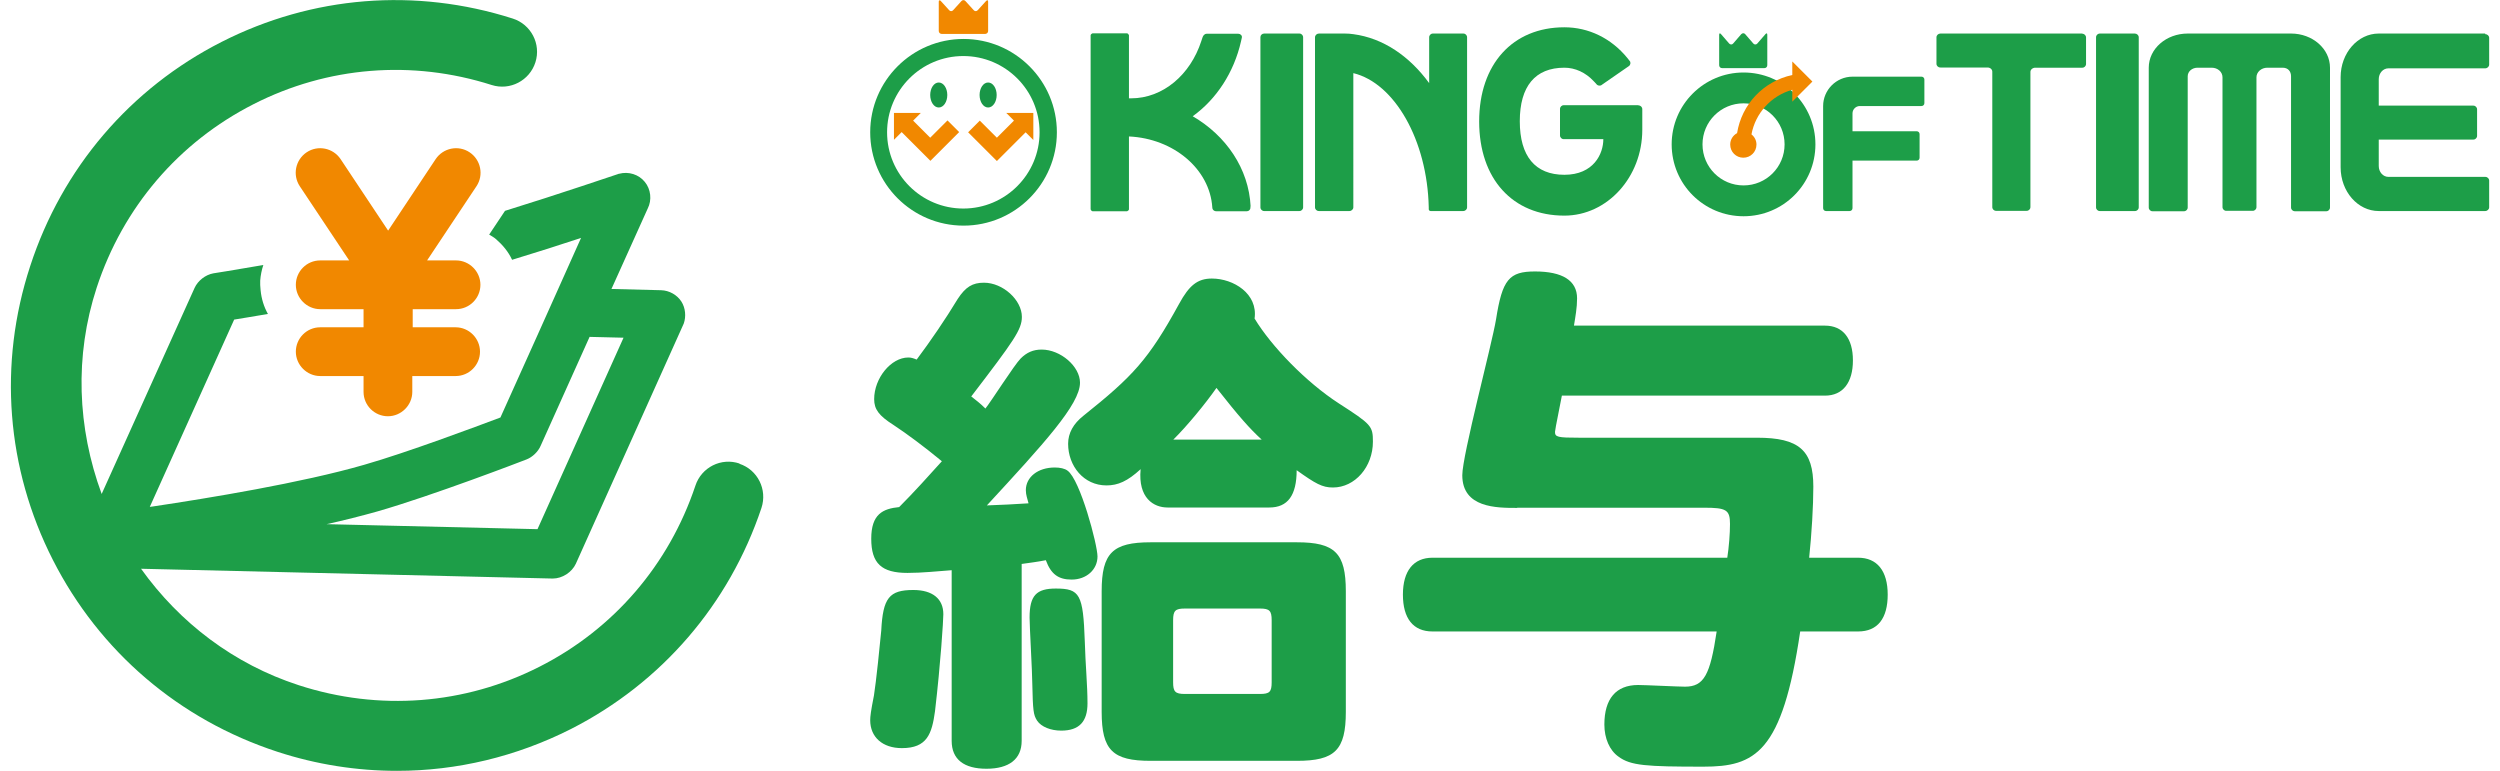<?xml version="1.0" encoding="UTF-8"?>
<svg id="_レイヤー_1-2" data-name=" レイヤー 1" xmlns="http://www.w3.org/2000/svg" viewBox="0 0 120 37">
  <defs>
    <style>
      .cls-1 {
        fill: #1d9e48;
      }

      .cls-2 {
        fill: #199647;
      }

      .cls-3 {
        fill: #f18800;
      }
    </style>
  </defs>
  <path class="cls-1" d="m35.5,22.25c-.88-.3-1.83.18-2.12,1.06-1.27,3.8-3.93,6.89-7.48,8.69-3.6,1.83-7.71,2.14-11.56.89-3.11-1.01-5.71-2.99-7.57-5.59l19.76.47c.46,0,.92-.3,1.11-.71,0,0,0,0,0,0l5.18-11.53c.12-.34.08-.75-.11-1.05-.21-.33-.59-.54-.98-.55l-2.38-.06,1.74-3.86c.21-.41.15-.93-.14-1.28-.29-.36-.78-.51-1.23-.39-.02,0-.05.01-.07.02-.04.01-2.76.94-5.41,1.76l-.76,1.14c.11.07.23.13.33.22.32.28.59.6.77.99,1.15-.35,2.32-.72,3.31-1.05l-1.07,2.39-1.04,2.32-1.76,3.91c-1.17.44-4.48,1.68-6.54,2.27-3.01.87-7.47,1.6-10.14,2-.05,0-.1.02-.15.02l4.05-8.99c.39-.06.96-.16,1.62-.27-.19-.34-.31-.72-.35-1.13,0-.09-.02-.16-.02-.26,0-.07,0-.14,0-.21.02-.26.07-.51.15-.75-1.4.24-2.37.4-2.4.4-.38.07-.74.35-.9.7l-4.46,9.89c-1.17-3.18-1.31-6.62-.24-9.9,1.26-3.85,3.93-6.98,7.53-8.81,3.55-1.81,7.61-2.14,11.43-.92.88.28,1.82-.21,2.1-1.09.28-.88-.21-1.82-1.09-2.1C19.94-.6,14.99-.2,10.64,2.01,6.25,4.24,2.98,8.07,1.45,12.77-.09,17.47.3,22.48,2.54,26.88c2.24,4.4,6.06,7.66,10.76,9.2,1.89.62,3.83.92,5.76.92,2.87,0,5.72-.68,8.35-2.01,4.34-2.21,7.59-5.98,9.14-10.61.29-.88-.18-1.83-1.06-2.12Zm-9.55-.85l2.35-5.23,1.63.04-4.13,9.19-10.12-.24c.86-.19,1.68-.4,2.43-.61,2.62-.75,6.97-2.42,7.17-2.5.28-.11.55-.37.67-.65h0Z"/>
  <path class="cls-3" d="m21.89,15.71h-2.08v-.87h2.08c.65,0,1.17-.53,1.17-1.17s-.53-1.17-1.17-1.17h-1.39l2.37-3.56c.36-.54.21-1.27-.33-1.63s-1.27-.21-1.63.33l-2.28,3.43-2.28-3.43c-.36-.54-1.09-.69-1.63-.33-.54.36-.69,1.09-.33,1.63l2.37,3.56h-1.39c-.65,0-1.17.53-1.17,1.17s.53,1.17,1.17,1.17h2.08v.87h-2.08c-.65,0-1.17.53-1.17,1.17s.53,1.17,1.17,1.17h2.08v.76c0,.65.53,1.17,1.17,1.17s1.17-.53,1.17-1.17v-.76h2.08c.65,0,1.17-.53,1.17-1.17s-.53-1.17-1.17-1.17Z"/>
  <path class="cls-1" d="m45.28,29.49c0,.28-.13,2.35-.4,4.65-.15,1.09-.38,1.77-1.59,1.77-.93,0-1.52-.53-1.52-1.34,0-.18.03-.43.18-1.19.1-.61.3-2.55.35-3.11.08-1.57.38-1.95,1.54-1.95.93,0,1.44.43,1.44,1.16h0Zm.4-2.12c-.68.05-1.42.13-2.12.13-1.24,0-1.74-.45-1.74-1.64s.56-1.44,1.34-1.52c.68-.68,1.44-1.52,2.05-2.2-.86-.71-1.67-1.31-2.32-1.74-.71-.45-.93-.76-.93-1.24,0-1.01.81-2,1.64-2,.13,0,.23.03.4.1.66-.88,1.39-1.95,1.97-2.91.38-.58.71-.78,1.26-.78.91,0,1.82.83,1.82,1.64,0,.61-.38,1.14-2.43,3.82.23.18.43.33.68.58.28-.35,1.39-2.1,1.69-2.4.3-.3.61-.43,1.01-.43.91,0,1.84.81,1.84,1.59,0,1.04-1.74,2.93-4.47,5.89.81-.03,1.21-.05,2-.1-.05-.2-.13-.4-.13-.63,0-.63.58-1.09,1.39-1.09.25,0,.48.05.61.15.61.43,1.44,3.56,1.44,4.12,0,.63-.53,1.11-1.24,1.11-.63,0-.99-.25-1.24-.93-.4.08-.81.13-1.16.18v8.49c0,.88-.61,1.34-1.69,1.34s-1.67-.45-1.67-1.34v-8.19h0Zm6.39,3.41c.03,1.11.13,2.1.13,2.98s-.4,1.31-1.26,1.31c-.5,0-.96-.18-1.16-.48-.18-.28-.2-.48-.23-1.79,0-.51-.13-2.73-.13-3.16,0-1.06.33-1.39,1.26-1.39,1.16,0,1.31.28,1.39,2.53Zm3.97-6.42c-.66,0-1.42-.45-1.29-1.84-.63.58-1.09.78-1.64.78-1.09,0-1.84-.93-1.84-2,0-.51.25-.96.73-1.34,2.38-1.9,3.13-2.7,4.6-5.38.48-.88.88-1.21,1.57-1.21,1.04,0,2.22.73,2.05,1.92.81,1.34,2.48,3.06,4.04,4.07,1.57,1.01,1.64,1.09,1.64,1.84,0,1.21-.86,2.2-1.92,2.2-.51,0-.83-.18-1.74-.83,0,1.21-.43,1.79-1.31,1.79,0,0-4.88,0-4.88,0Zm-3.16,4.02c0-1.84.53-2.35,2.35-2.35h7.02c1.82,0,2.35.51,2.35,2.35v5.79c0,1.84-.53,2.35-2.35,2.35h-7.02c-1.82,0-2.35-.51-2.35-2.35,0,0,0-5.79,0-5.79Zm7.68-7.28c-.58-.53-1.09-1.11-2.17-2.48-.53.76-1.42,1.84-2.07,2.48h4.24Zm-3.69,8.11c-.45,0-.56.1-.56.56v2.98c0,.45.1.56.56.56h3.61c.46,0,.56-.1.56-.56v-2.98c0-.45-.1-.56-.56-.56h-3.61Z"/>
  <path class="cls-1" d="m72.82,24.38c-.99,0-2.63,0-2.63-1.57,0-.96,1.42-6.27,1.62-7.48.3-1.92.63-2.3,1.87-2.3,1.31,0,2.02.43,2.02,1.29,0,.45-.08.88-.15,1.31h12.05c.86,0,1.34.61,1.34,1.67s-.48,1.69-1.34,1.69h-12.63c-.03.2-.33,1.62-.33,1.74,0,.25.13.28,1.16.28h8.54c2.02,0,2.7.61,2.7,2.35,0,.93-.08,2.27-.2,3.41h2.35c.91,0,1.42.63,1.42,1.77s-.48,1.77-1.42,1.77h-2.78c-.86,5.84-2.17,6.49-4.65,6.49-2.75,0-3.49-.05-4.07-.48-.43-.3-.68-.88-.68-1.54,0-1.24.56-1.9,1.62-1.9.35,0,1.92.08,2.25.08.91,0,1.21-.56,1.52-2.65h-13.64c-.93,0-1.42-.63-1.42-1.77s.51-1.77,1.42-1.77h14.15c.08-.51.13-1.16.13-1.62,0-.68-.18-.78-1.24-.78h-8.97,0Z"/>
  <path class="cls-1" d="m62.37,1.61h-1.69c-.1,0-.18.08-.18.17v8.17c0,.1.08.18.18.18h1.69c.1,0,.18-.08.18-.18V1.79c0-.1-.08-.18-.18-.18Z"/>
  <path class="cls-1" d="m78.64,5.05h-3.58c-.1,0-.18.08-.18.18v1.27c0,.1.08.18.18.18h1.9c0,.71-.47,1.71-1.87,1.71s-2.14-.89-2.14-2.57.74-2.57,2.14-2.57c.52,0,1.02.23,1.41.65,0,0,.1.1.13.14.03.04.07.06.12.07.05,0,.1,0,.14-.04.04-.03,1.26-.87,1.3-.9.04-.03.06-.07.07-.12,0-.05,0-.09-.04-.13-.03-.04-.11-.14-.11-.14-.77-.94-1.85-1.47-3.02-1.47-2.48,0-4.09,1.77-4.09,4.52s1.6,4.52,4.09,4.52c2.06,0,3.74-1.85,3.74-4.12v-.99c0-.1-.08-.18-.18-.18Z"/>
  <path class="cls-1" d="m60.03,9.91c-.09-1.82-1.18-3.4-2.78-4.33,1.14-.82,1.98-2.1,2.32-3.6,0,0,.02-.08.04-.18.02-.1-.08-.18-.17-.18h-1.51c-.12,0-.18.09-.21.18-.03.1-.06.18-.06.18-.52,1.6-1.83,2.74-3.37,2.74-.03,0-.07,0-.1,0V1.69s-.04-.09-.09-.09h-1.66s-.09.04-.09.09v8.36s.04.09.09.09h1.66s.09-.04.09-.09v-3.5c2.15.1,3.88,1.57,4,3.4h0c0,.11.08.19.19.19,0,0,.01,0,.02,0h0s-.01,0-.02,0h1.47c.09,0,.16-.07.17-.15,0-.01,0-.06,0-.08h0Z"/>
  <path class="cls-1" d="m70.25,1.61h-1.47c-.1,0-.18.08-.18.18v2.2c-.95-1.3-2.21-2.16-3.64-2.35-.13-.02-.27-.03-.41-.03h-1.24c-.1,0-.19.08-.19.18v8.16c0,.1.08.18.19.18h1.46c.1,0,.19-.08.19-.18V3.51c1.98.48,3.55,3.22,3.62,6.44,0,0,0,.04,0,.09s.04.09.09.09,1.56,0,1.56,0c.11,0,.19-.08.19-.18V1.79c0-.1-.08-.18-.18-.18h0Z"/>
  <path class="cls-1" d="m99.96,1.61h-6.82c-.1,0-.19.08-.19.18v1.27c0,.1.08.18.19.18h2.26c.13,0,.23.09.23.2v6.5c0,.1.08.18.18.18h1.47c.1,0,.18-.08.18-.18V3.45c0-.11.11-.2.23-.2h2.26c.1,0,.18-.08.18-.18v-1.27c0-.1-.08-.18-.18-.18h0Z"/>
  <path class="cls-1" d="m100.78,1.61h1.69c.1,0,.19.08.19.18v8.16c0,.1-.08.18-.18.18h-1.69c-.1,0-.18-.08-.18-.18V1.79c0-.1.08-.18.19-.18h0Z"/>
  <path class="cls-1" d="m109.99,1.61h-4.98c-1.03,0-1.87.73-1.87,1.64h0v6.71c0,.1.08.18.18.18h1.51c.1,0,.18-.08.18-.18V3.66c0-.23.21-.41.47-.41h.68c.29,0,.52.2.52.46v6.23c0,.1.08.18.18.18h1.27c.1,0,.18-.08.18-.18V3.71c0-.25.23-.46.52-.46h.74c.26,0,.4.18.4.41v6.3c0,.1.08.18.19.18h1.5c.1,0,.18-.08.18-.18V3.25c0-.91-.84-1.64-1.87-1.64h0Z"/>
  <path class="cls-1" d="m119.29,1.61h-5.11c-1.01,0-1.83.94-1.83,2.09v4.33c0,1.16.82,2.1,1.83,2.1h5.11c.1,0,.19-.08.19-.18v-1.28c0-.1-.08-.18-.19-.18h-4.65c-.25,0-.46-.23-.46-.52v-1.27h4.54c.1,0,.18-.08.18-.18v-1.27c0-.1-.08-.18-.18-.18h-4.54v-1.27c0-.29.21-.52.46-.52h4.65c.1,0,.19-.08.19-.18v-1.28c0-.1-.08-.18-.19-.18Z"/>
  <path class="cls-1" d="m92.23,3.68c-.08,0-3.31,0-3.31,0h0c-.78,0-1.41.64-1.41,1.41v4.9c0,.08.06.14.14.14h1.13c.08,0,.14-.06.14-.14v-2.28h3.08c.08,0,.14-.06.14-.14v-1.13c0-.08-.06-.14-.14-.14h-3.08v-.86c0-.19.16-.35.35-.35h2.96c.08,0,.14-.06.14-.14v-1.13c0-.08-.06-.14-.14-.14h0Z"/>
  <path class="cls-1" d="m82.69,3.27h2c.08,0,.14-.06.14-.14v-1.46c0-.08-.04-.09-.09-.03l-.39.45c-.05.06-.14.06-.19,0l-.39-.45c-.05-.06-.13-.06-.19,0l-.39.45c-.05.06-.13.06-.19,0l-.39-.45c-.05-.06-.09-.05-.09.03v1.46c0,.08.06.14.14.14h0Z"/>
  <path class="cls-1" d="m83.69,3.48c-1.9,0-3.45,1.54-3.45,3.45s1.54,3.45,3.45,3.45,3.45-1.54,3.45-3.45-1.54-3.45-3.45-3.45Zm0,5.42c-1.09,0-1.97-.88-1.97-1.97s.88-1.97,1.97-1.97,1.97.88,1.97,1.97-.88,1.97-1.97,1.97Z"/>
  <path class="cls-3" d="m86.99,3.91l-.96-.96v.65c-1.39.3-2.43,1.41-2.65,2.79-.2.11-.33.31-.33.55,0,.35.28.63.63.63s.63-.28.63-.63c0-.2-.09-.37-.24-.49.19-1.02.95-1.86,1.96-2.14v.57l.96-.96h0Z"/>
  <path class="cls-3" d="m46.93.49c-.05.06-.14.06-.19,0l-.4-.44c-.05-.06-.14-.06-.19,0l-.4.44c-.05.06-.14.06-.19,0l-.4-.44c-.05-.06-.1-.04-.1.03v1.41c0,.08.07.14.15.14h2.07c.08,0,.15-.06.15-.14V.08c0-.08-.04-.09-.1-.03l-.4.44h0Z"/>
  <path class="cls-1" d="m41.77,6.35c0,2.47,2.01,4.48,4.48,4.48s4.48-2.01,4.48-4.48-2.01-4.48-4.48-4.48-4.48,2.01-4.48,4.48Zm.81,0c0-2.02,1.64-3.66,3.66-3.66s3.66,1.64,3.66,3.66-1.64,3.66-3.66,3.66-3.66-1.64-3.66-3.66Z"/>
  <path class="cls-2" d="m47.02,4.56c0,.33.18.6.41.6s.41-.27.41-.6-.18-.6-.41-.6-.41.27-.41.6Z"/>
  <path class="cls-2" d="m45.47,4.56c0,.33-.18.6-.41.6s-.41-.27-.41-.6.18-.6.41-.6.41.27.41.6Z"/>
  <path class="cls-3" d="m44.65,6.61c-.31-.31-.82-.82-.82-.82l.37-.37h-1.29v1.29l.37-.37,1.38,1.38,1.38-1.38-.56-.56s-.51.51-.82.82h0Z"/>
  <path class="cls-3" d="m49.59,5.42h-1.29l.37.37s-.51.51-.82.82c-.31-.31-.82-.82-.82-.82l-.56.56,1.38,1.38,1.38-1.38.37.37v-1.29Z"/>
</svg>